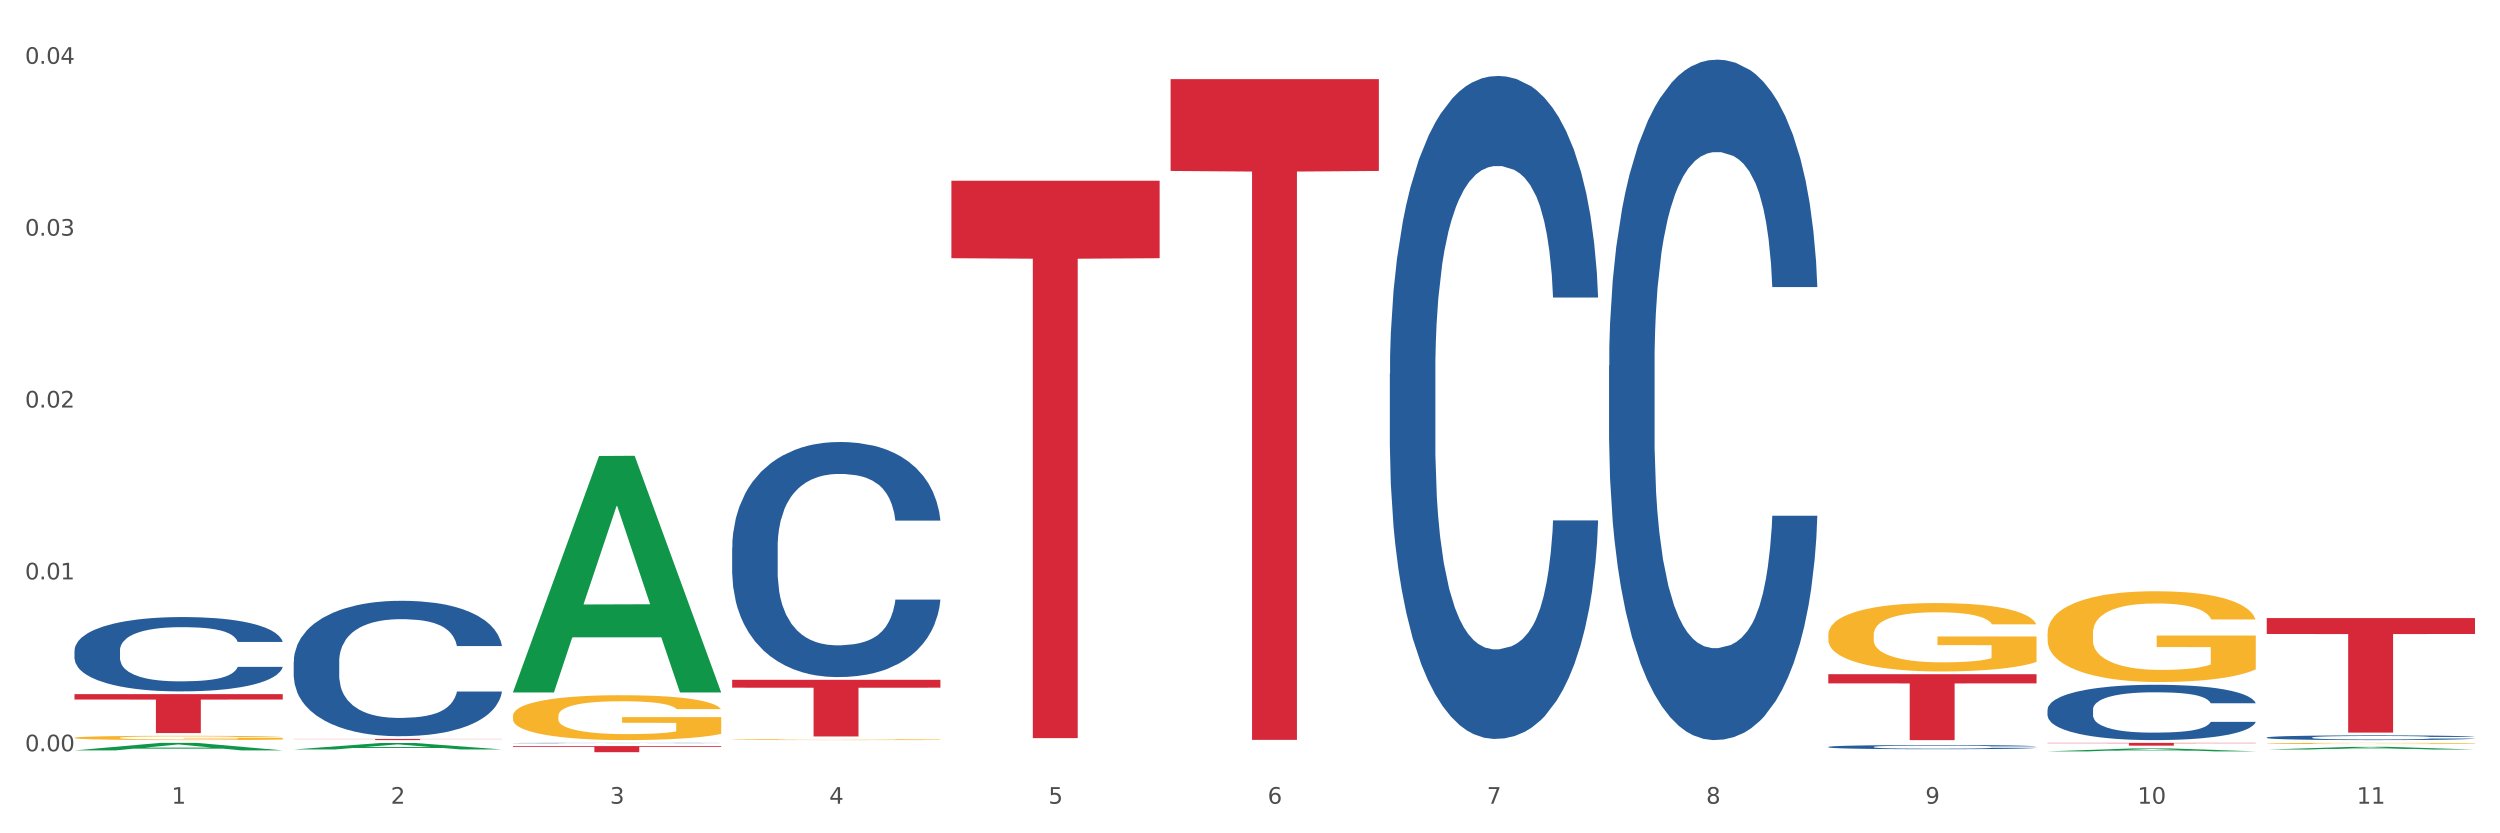 <?xml version="1.0" encoding="utf-8" standalone="no"?>
<!DOCTYPE svg PUBLIC "-//W3C//DTD SVG 1.1//EN"
  "http://www.w3.org/Graphics/SVG/1.1/DTD/svg11.dtd">
<svg xmlns:xlink="http://www.w3.org/1999/xlink" width="1080pt" height="360pt" viewBox="0 0 1080 360" xmlns="http://www.w3.org/2000/svg" version="1.1">
 <rect x="0" y="0" width="1080" height="360" fill="#333333" stroke="none"/>
 <defs>
  <style type="text/css">*{stroke-linejoin: round; stroke-linecap: butt}</style>
 </defs>
 <g id="figure_1">
  <g id="patch_1">
   <path d="M 0 360 
L 1080 360 
L 1080 0 
L 0 0 
z
" style="fill: #ffffff; stroke: #ffffff; stroke-linejoin: miter"/>
  </g>
  <g id="axes_1">
   <g id="matplotlib.axis_1">
    <g id="xtick_1">
     <g id="text_1">
      <!-- 1 -->
      <g style="fill: #4d4d4d" transform="translate(74.106 347.204) scale(0.096 -0.096)">
       <defs>
        <path id="DejaVuSans-31" d="M 794 531 
L 1825 531 
L 1825 4091 
L 703 3866 
L 703 4441 
L 1819 4666 
L 2450 4666 
L 2450 531 
L 3481 531 
L 3481 0 
L 794 0 
L 794 531 
z
" transform="scale(0.016)"/>
       </defs>
       <use xlink:href="#DejaVuSans-31"/>
      </g>
     </g>
    </g>
    <g id="xtick_2">
     <g id="text_2">
      <!-- 2 -->
      <g style="fill: #4d4d4d" transform="translate(168.812 347.204) scale(0.096 -0.096)">
       <defs>
        <path id="DejaVuSans-32" d="M 1228 531 
L 3431 531 
L 3431 0 
L 469 0 
L 469 531 
Q 828 903 1448 1529 
Q 2069 2156 2228 2338 
Q 2531 2678 2651 2914 
Q 2772 3150 2772 3378 
Q 2772 3750 2511 3984 
Q 2250 4219 1831 4219 
Q 1534 4219 1204 4116 
Q 875 4013 500 3803 
L 500 4441 
Q 881 4594 1212 4672 
Q 1544 4750 1819 4750 
Q 2544 4750 2975 4387 
Q 3406 4025 3406 3419 
Q 3406 3131 3298 2873 
Q 3191 2616 2906 2266 
Q 2828 2175 2409 1742 
Q 1991 1309 1228 531 
z
" transform="scale(0.016)"/>
       </defs>
       <use xlink:href="#DejaVuSans-32"/>
      </g>
     </g>
    </g>
    <g id="xtick_3">
     <g id="text_3">
      <!-- 3 -->
      <g style="fill: #4d4d4d" transform="translate(263.517 347.204) scale(0.096 -0.096)">
       <defs>
        <path id="DejaVuSans-33" d="M 2597 2516 
Q 3050 2419 3304 2112 
Q 3559 1806 3559 1356 
Q 3559 666 3084 287 
Q 2609 -91 1734 -91 
Q 1441 -91 1130 -33 
Q 819 25 488 141 
L 488 750 
Q 750 597 1062 519 
Q 1375 441 1716 441 
Q 2309 441 2620 675 
Q 2931 909 2931 1356 
Q 2931 1769 2642 2001 
Q 2353 2234 1838 2234 
L 1294 2234 
L 1294 2753 
L 1863 2753 
Q 2328 2753 2575 2939 
Q 2822 3125 2822 3475 
Q 2822 3834 2567 4026 
Q 2313 4219 1838 4219 
Q 1578 4219 1281 4162 
Q 984 4106 628 3988 
L 628 4550 
Q 988 4650 1302 4700 
Q 1616 4750 1894 4750 
Q 2613 4750 3031 4423 
Q 3450 4097 3450 3541 
Q 3450 3153 3228 2886 
Q 3006 2619 2597 2516 
z
" transform="scale(0.016)"/>
       </defs>
       <use xlink:href="#DejaVuSans-33"/>
      </g>
     </g>
    </g>
    <g id="xtick_4">
     <g id="text_4">
      <!-- 4 -->
      <g style="fill: #4d4d4d" transform="translate(358.223 347.204) scale(0.096 -0.096)">
       <defs>
        <path id="DejaVuSans-34" d="M 2419 4116 
L 825 1625 
L 2419 1625 
L 2419 4116 
z
M 2253 4666 
L 3047 4666 
L 3047 1625 
L 3713 1625 
L 3713 1100 
L 3047 1100 
L 3047 0 
L 2419 0 
L 2419 1100 
L 313 1100 
L 313 1709 
L 2253 4666 
z
" transform="scale(0.016)"/>
       </defs>
       <use xlink:href="#DejaVuSans-34"/>
      </g>
     </g>
    </g>
    <g id="xtick_5">
     <g id="text_5">
      <!-- 5 -->
      <g style="fill: #4d4d4d" transform="translate(452.928 347.204) scale(0.096 -0.096)">
       <defs>
        <path id="DejaVuSans-35" d="M 691 4666 
L 3169 4666 
L 3169 4134 
L 1269 4134 
L 1269 2991 
Q 1406 3038 1543 3061 
Q 1681 3084 1819 3084 
Q 2600 3084 3056 2656 
Q 3513 2228 3513 1497 
Q 3513 744 3044 326 
Q 2575 -91 1722 -91 
Q 1428 -91 1123 -41 
Q 819 9 494 109 
L 494 744 
Q 775 591 1075 516 
Q 1375 441 1709 441 
Q 2250 441 2565 725 
Q 2881 1009 2881 1497 
Q 2881 1984 2565 2268 
Q 2250 2553 1709 2553 
Q 1456 2553 1204 2497 
Q 953 2441 691 2322 
L 691 4666 
z
" transform="scale(0.016)"/>
       </defs>
       <use xlink:href="#DejaVuSans-35"/>
      </g>
     </g>
    </g>
    <g id="xtick_6">
     <g id="text_6">
      <!-- 6 -->
      <g style="fill: #4d4d4d" transform="translate(547.634 347.204) scale(0.096 -0.096)">
       <defs>
        <path id="DejaVuSans-36" d="M 2113 2584 
Q 1688 2584 1439 2293 
Q 1191 2003 1191 1497 
Q 1191 994 1439 701 
Q 1688 409 2113 409 
Q 2538 409 2786 701 
Q 3034 994 3034 1497 
Q 3034 2003 2786 2293 
Q 2538 2584 2113 2584 
z
M 3366 4563 
L 3366 3988 
Q 3128 4100 2886 4159 
Q 2644 4219 2406 4219 
Q 1781 4219 1451 3797 
Q 1122 3375 1075 2522 
Q 1259 2794 1537 2939 
Q 1816 3084 2150 3084 
Q 2853 3084 3261 2657 
Q 3669 2231 3669 1497 
Q 3669 778 3244 343 
Q 2819 -91 2113 -91 
Q 1303 -91 875 529 
Q 447 1150 447 2328 
Q 447 3434 972 4092 
Q 1497 4750 2381 4750 
Q 2619 4750 2861 4703 
Q 3103 4656 3366 4563 
z
" transform="scale(0.016)"/>
       </defs>
       <use xlink:href="#DejaVuSans-36"/>
      </g>
     </g>
    </g>
    <g id="xtick_7">
     <g id="text_7">
      <!-- 7 -->
      <g style="fill: #4d4d4d" transform="translate(642.339 347.204) scale(0.096 -0.096)">
       <defs>
        <path id="DejaVuSans-37" d="M 525 4666 
L 3525 4666 
L 3525 4397 
L 1831 0 
L 1172 0 
L 2766 4134 
L 525 4134 
L 525 4666 
z
" transform="scale(0.016)"/>
       </defs>
       <use xlink:href="#DejaVuSans-37"/>
      </g>
     </g>
    </g>
    <g id="xtick_8">
     <g id="text_8">
      <!-- 8 -->
      <g style="fill: #4d4d4d" transform="translate(737.044 347.204) scale(0.096 -0.096)">
       <defs>
        <path id="DejaVuSans-38" d="M 2034 2216 
Q 1584 2216 1326 1975 
Q 1069 1734 1069 1313 
Q 1069 891 1326 650 
Q 1584 409 2034 409 
Q 2484 409 2743 651 
Q 3003 894 3003 1313 
Q 3003 1734 2745 1975 
Q 2488 2216 2034 2216 
z
M 1403 2484 
Q 997 2584 770 2862 
Q 544 3141 544 3541 
Q 544 4100 942 4425 
Q 1341 4750 2034 4750 
Q 2731 4750 3128 4425 
Q 3525 4100 3525 3541 
Q 3525 3141 3298 2862 
Q 3072 2584 2669 2484 
Q 3125 2378 3379 2068 
Q 3634 1759 3634 1313 
Q 3634 634 3220 271 
Q 2806 -91 2034 -91 
Q 1263 -91 848 271 
Q 434 634 434 1313 
Q 434 1759 690 2068 
Q 947 2378 1403 2484 
z
M 1172 3481 
Q 1172 3119 1398 2916 
Q 1625 2713 2034 2713 
Q 2441 2713 2670 2916 
Q 2900 3119 2900 3481 
Q 2900 3844 2670 4047 
Q 2441 4250 2034 4250 
Q 1625 4250 1398 4047 
Q 1172 3844 1172 3481 
z
" transform="scale(0.016)"/>
       </defs>
       <use xlink:href="#DejaVuSans-38"/>
      </g>
     </g>
    </g>
    <g id="xtick_9">
     <g id="text_9">
      <!-- 9 -->
      <g style="fill: #4d4d4d" transform="translate(831.75 347.204) scale(0.096 -0.096)">
       <defs>
        <path id="DejaVuSans-39" d="M 703 97 
L 703 672 
Q 941 559 1184 500 
Q 1428 441 1663 441 
Q 2288 441 2617 861 
Q 2947 1281 2994 2138 
Q 2813 1869 2534 1725 
Q 2256 1581 1919 1581 
Q 1219 1581 811 2004 
Q 403 2428 403 3163 
Q 403 3881 828 4315 
Q 1253 4750 1959 4750 
Q 2769 4750 3195 4129 
Q 3622 3509 3622 2328 
Q 3622 1225 3098 567 
Q 2575 -91 1691 -91 
Q 1453 -91 1209 -44 
Q 966 3 703 97 
z
M 1959 2075 
Q 2384 2075 2632 2365 
Q 2881 2656 2881 3163 
Q 2881 3666 2632 3958 
Q 2384 4250 1959 4250 
Q 1534 4250 1286 3958 
Q 1038 3666 1038 3163 
Q 1038 2656 1286 2365 
Q 1534 2075 1959 2075 
z
" transform="scale(0.016)"/>
       </defs>
       <use xlink:href="#DejaVuSans-39"/>
      </g>
     </g>
    </g>
    <g id="xtick_10">
     <g id="text_10">
      <!-- 10 -->
      <g style="fill: #4d4d4d" transform="translate(923.401 347.204) scale(0.096 -0.096)">
       <defs>
        <path id="DejaVuSans-30" d="M 2034 4250 
Q 1547 4250 1301 3770 
Q 1056 3291 1056 2328 
Q 1056 1369 1301 889 
Q 1547 409 2034 409 
Q 2525 409 2770 889 
Q 3016 1369 3016 2328 
Q 3016 3291 2770 3770 
Q 2525 4250 2034 4250 
z
M 2034 4750 
Q 2819 4750 3233 4129 
Q 3647 3509 3647 2328 
Q 3647 1150 3233 529 
Q 2819 -91 2034 -91 
Q 1250 -91 836 529 
Q 422 1150 422 2328 
Q 422 3509 836 4129 
Q 1250 4750 2034 4750 
z
" transform="scale(0.016)"/>
       </defs>
       <use xlink:href="#DejaVuSans-31"/>
       <use xlink:href="#DejaVuSans-30" transform="translate(63.623 0)"/>
      </g>
     </g>
    </g>
    <g id="xtick_11">
     <g id="text_11">
      <!-- 11 -->
      <g style="fill: #4d4d4d" transform="translate(1018.107 347.204) scale(0.096 -0.096)">
       <use xlink:href="#DejaVuSans-31"/>
       <use xlink:href="#DejaVuSans-31" transform="translate(63.623 0)"/>
      </g>
     </g>
    </g>
    <g id="xtick_12"/>
    <g id="xtick_13"/>
    <g id="xtick_14"/>
    <g id="xtick_15"/>
    <g id="xtick_16"/>
    <g id="xtick_17"/>
    <g id="xtick_18"/>
    <g id="xtick_19"/>
    <g id="xtick_20"/>
    <g id="xtick_21"/>
   </g>
   <g id="matplotlib.axis_2">
    <g id="ytick_1">
     <g id="text_12">
      <!-- 0.00 -->
      <g style="fill: #4d4d4d" transform="translate(10.8 324.554) scale(0.096 -0.096)">
       <defs>
        <path id="DejaVuSans-2e" d="M 684 794 
L 1344 794 
L 1344 0 
L 684 0 
L 684 794 
z
" transform="scale(0.016)"/>
       </defs>
       <use xlink:href="#DejaVuSans-30"/>
       <use xlink:href="#DejaVuSans-2e" transform="translate(63.623 0)"/>
       <use xlink:href="#DejaVuSans-30" transform="translate(95.41 0)"/>
       <use xlink:href="#DejaVuSans-30" transform="translate(159.033 0)"/>
      </g>
     </g>
    </g>
    <g id="ytick_2">
     <g id="text_13">
      <!-- 0.01 -->
      <g style="fill: #4d4d4d" transform="translate(10.8 250.307) scale(0.096 -0.096)">
       <use xlink:href="#DejaVuSans-30"/>
       <use xlink:href="#DejaVuSans-2e" transform="translate(63.623 0)"/>
       <use xlink:href="#DejaVuSans-30" transform="translate(95.41 0)"/>
       <use xlink:href="#DejaVuSans-31" transform="translate(159.033 0)"/>
      </g>
     </g>
    </g>
    <g id="ytick_3">
     <g id="text_14">
      <!-- 0.02 -->
      <g style="fill: #4d4d4d" transform="translate(10.8 176.06) scale(0.096 -0.096)">
       <use xlink:href="#DejaVuSans-30"/>
       <use xlink:href="#DejaVuSans-2e" transform="translate(63.623 0)"/>
       <use xlink:href="#DejaVuSans-30" transform="translate(95.41 0)"/>
       <use xlink:href="#DejaVuSans-32" transform="translate(159.033 0)"/>
      </g>
     </g>
    </g>
    <g id="ytick_4">
     <g id="text_15">
      <!-- 0.03 -->
      <g style="fill: #4d4d4d" transform="translate(10.8 101.812) scale(0.096 -0.096)">
       <use xlink:href="#DejaVuSans-30"/>
       <use xlink:href="#DejaVuSans-2e" transform="translate(63.623 0)"/>
       <use xlink:href="#DejaVuSans-30" transform="translate(95.41 0)"/>
       <use xlink:href="#DejaVuSans-33" transform="translate(159.033 0)"/>
      </g>
     </g>
    </g>
    <g id="ytick_5">
     <g id="text_16">
      <!-- 0.04 -->
      <g style="fill: #4d4d4d" transform="translate(10.8 27.565) scale(0.096 -0.096)">
       <use xlink:href="#DejaVuSans-30"/>
       <use xlink:href="#DejaVuSans-2e" transform="translate(63.623 0)"/>
       <use xlink:href="#DejaVuSans-30" transform="translate(95.41 0)"/>
       <use xlink:href="#DejaVuSans-34" transform="translate(159.033 0)"/>
      </g>
     </g>
    </g>
    <g id="ytick_6"/>
    <g id="ytick_7"/>
    <g id="ytick_8"/>
    <g id="ytick_9"/>
   </g>
   <g id="PolyCollection_1">
    <path d="M 32.175 324.166 
L 32.268 324.162 
L 69.369 320.91 
L 84.766 320.907 
L 122.145 324.172 
L 104.337 324.172 
L 96.267 323.411 
L 57.96 323.411 
L 57.682 323.424 
L 49.891 324.172 
L 32.175 324.172 
L 32.175 324.166 
L 62.783 322.958 
L 91.444 322.955 
L 77.253 321.603 
L 77.067 321.597 
L 76.882 321.606 
L 62.691 322.955 
L 62.783 322.958 
L 32.175 324.166 
z
" clip-path="url(#p735194d95c)" style="fill: #109648"/>
    <path d="M 316.291 319.509 
L 316.398 319.509 
L 316.398 319.495 
L 316.61 319.484 
L 317.672 319.456 
L 319.266 319.433 
L 320.434 319.421 
L 321.603 319.411 
L 322.983 319.401 
L 324.683 319.391 
L 327.763 319.376 
L 329.675 319.368 
L 332.012 319.36 
L 336.261 319.348 
L 339.342 319.341 
L 342.528 319.336 
L 347.733 319.329 
L 351.132 319.326 
L 354.744 319.324 
L 359.099 319.323 
L 362.392 319.322 
L 369.615 319.323 
L 375.776 319.327 
L 378.75 319.329 
L 382.574 319.334 
L 384.592 319.337 
L 387.885 319.342 
L 391.284 319.35 
L 393.621 319.357 
L 397.127 319.369 
L 399.782 319.382 
L 402.225 319.397 
L 403.5 319.408 
L 404.456 319.418 
L 405.306 319.43 
L 406.155 319.448 
L 387.035 319.448 
L 386.292 319.435 
L 385.123 319.423 
L 383.424 319.411 
L 381.937 319.403 
L 379.387 319.394 
L 377.051 319.388 
L 374.607 319.384 
L 371.633 319.38 
L 369.296 319.378 
L 366.003 319.377 
L 359.524 319.377 
L 355.169 319.38 
L 352.195 319.384 
L 350.283 319.387 
L 348.583 319.391 
L 346.671 319.396 
L 344.44 319.404 
L 342.847 319.411 
L 341.254 319.42 
L 339.979 319.428 
L 338.811 319.439 
L 337.855 319.45 
L 337.111 319.461 
L 336.474 319.475 
L 335.943 319.499 
L 335.943 319.549 
L 336.155 319.561 
L 336.686 319.576 
L 337.323 319.587 
L 338.386 319.601 
L 339.342 319.61 
L 341.147 319.623 
L 343.166 319.634 
L 344.759 319.641 
L 346.352 319.647 
L 349.114 319.655 
L 352.195 319.662 
L 354.85 319.666 
L 358.462 319.67 
L 360.905 319.671 
L 363.029 319.672 
L 368.234 319.672 
L 371.952 319.671 
L 376.095 319.668 
L 379.281 319.665 
L 381.937 319.661 
L 384.911 319.654 
L 386.823 319.648 
L 386.823 319.571 
L 363.454 319.571 
L 363.454 319.519 
L 406.262 319.519 
L 406.262 319.67 
L 404.456 319.678 
L 402.438 319.685 
L 400.313 319.691 
L 397.127 319.699 
L 393.303 319.706 
L 389.903 319.711 
L 386.292 319.716 
L 382.043 319.72 
L 376.519 319.723 
L 373.12 319.725 
L 368.871 319.726 
L 363.879 319.726 
L 359.524 319.726 
L 355.275 319.724 
L 350.814 319.72 
L 346.459 319.716 
L 343.166 319.711 
L 339.873 319.705 
L 336.367 319.697 
L 333.606 319.69 
L 331.481 319.683 
L 329.144 319.675 
L 326.595 319.664 
L 324.683 319.654 
L 322.983 319.643 
L 321.178 319.63 
L 319.903 319.619 
L 318.628 319.604 
L 317.885 319.593 
L 317.035 319.577 
L 316.398 319.554 
L 316.291 319.509 
z
" clip-path="url(#p735194d95c)" style="fill: #f7b32b"/>
    <path d="M 126.88 319.221 
L 216.851 319.221 
L 216.851 319.291 
L 181.46 319.291 
L 181.46 319.726 
L 162.058 319.726 
L 162.058 319.291 
L 126.88 319.291 
L 126.88 319.221 
L 126.88 319.221 
z
" clip-path="url(#p735194d95c)" style="fill: #d62839"/>
    <path d="M 884.524 273.544 
L 884.631 273.508 
L 884.631 272.219 
L 884.843 271.108 
L 885.905 268.422 
L 887.499 266.201 
L 888.667 265.019 
L 889.835 264.052 
L 891.216 263.085 
L 892.916 262.082 
L 895.996 260.613 
L 897.908 259.861 
L 900.245 259.073 
L 904.494 257.927 
L 907.575 257.282 
L 910.761 256.745 
L 915.966 256.1 
L 919.365 255.813 
L 922.977 255.598 
L 927.332 255.455 
L 930.625 255.419 
L 937.848 255.527 
L 944.009 255.849 
L 946.983 256.1 
L 950.807 256.53 
L 952.825 256.816 
L 956.118 257.389 
L 959.517 258.142 
L 961.854 258.786 
L 965.359 260.004 
L 968.015 261.222 
L 970.458 262.726 
L 971.733 263.765 
L 972.689 264.732 
L 973.539 265.843 
L 974.388 267.598 
L 955.268 267.598 
L 954.525 266.344 
L 953.356 265.162 
L 951.657 264.016 
L 950.17 263.3 
L 947.62 262.404 
L 945.283 261.831 
L 942.84 261.401 
L 939.866 261.043 
L 937.529 260.864 
L 934.236 260.721 
L 927.757 260.756 
L 923.402 261.043 
L 920.427 261.401 
L 918.515 261.724 
L 916.816 262.082 
L 914.904 262.583 
L 912.673 263.335 
L 911.08 264.016 
L 909.487 264.876 
L 908.212 265.735 
L 907.043 266.738 
L 906.087 267.813 
L 905.344 268.923 
L 904.707 270.284 
L 904.175 272.541 
L 904.175 277.448 
L 904.388 278.559 
L 904.919 280.027 
L 905.556 281.138 
L 906.619 282.463 
L 907.575 283.358 
L 909.38 284.648 
L 911.399 285.722 
L 912.992 286.403 
L 914.585 286.976 
L 917.347 287.764 
L 920.427 288.409 
L 923.083 288.803 
L 926.695 289.161 
L 929.138 289.304 
L 931.262 289.376 
L 936.467 289.376 
L 940.185 289.268 
L 944.327 289.018 
L 947.514 288.695 
L 950.17 288.301 
L 953.144 287.657 
L 955.056 287.048 
L 955.056 279.561 
L 931.687 279.526 
L 931.687 274.547 
L 974.495 274.547 
L 974.495 289.161 
L 972.689 289.913 
L 970.671 290.594 
L 968.546 291.203 
L 965.359 291.955 
L 961.535 292.671 
L 958.136 293.173 
L 954.525 293.603 
L 950.276 293.997 
L 944.752 294.355 
L 941.353 294.498 
L 937.104 294.606 
L 932.112 294.641 
L 927.757 294.57 
L 923.508 294.391 
L 919.047 294.068 
L 914.691 293.603 
L 911.399 293.137 
L 908.106 292.564 
L 904.6 291.812 
L 901.839 291.095 
L 899.714 290.45 
L 897.377 289.627 
L 894.828 288.552 
L 892.916 287.585 
L 891.216 286.582 
L 889.411 285.293 
L 888.136 284.182 
L 886.861 282.785 
L 886.118 281.746 
L 885.268 280.135 
L 884.631 277.878 
L 884.524 273.544 
z
" clip-path="url(#p735194d95c)" style="fill: #f7b32b"/>
    <path d="M 979.23 321.158 
L 979.336 321.158 
L 979.336 321.14 
L 979.548 321.124 
L 980.611 321.087 
L 982.204 321.056 
L 983.372 321.04 
L 984.541 321.027 
L 985.922 321.013 
L 987.621 320.999 
L 990.702 320.979 
L 992.614 320.968 
L 994.951 320.958 
L 999.2 320.942 
L 1002.28 320.933 
L 1005.467 320.925 
L 1010.672 320.916 
L 1014.071 320.912 
L 1017.682 320.909 
L 1022.037 320.907 
L 1025.33 320.907 
L 1032.553 320.908 
L 1038.714 320.913 
L 1041.688 320.916 
L 1045.512 320.922 
L 1047.531 320.926 
L 1050.824 320.934 
L 1054.223 320.945 
L 1056.56 320.954 
L 1060.065 320.97 
L 1062.72 320.987 
L 1065.164 321.008 
L 1066.438 321.023 
L 1067.394 321.036 
L 1068.244 321.051 
L 1069.094 321.076 
L 1049.974 321.076 
L 1049.23 321.058 
L 1048.062 321.042 
L 1046.362 321.026 
L 1044.875 321.016 
L 1042.326 321.004 
L 1039.989 320.996 
L 1037.546 320.99 
L 1034.572 320.985 
L 1032.235 320.982 
L 1028.942 320.98 
L 1022.462 320.981 
L 1018.107 320.985 
L 1015.133 320.99 
L 1013.221 320.994 
L 1011.521 320.999 
L 1009.609 321.006 
L 1007.379 321.017 
L 1005.785 321.026 
L 1004.192 321.038 
L 1002.917 321.05 
L 1001.749 321.064 
L 1000.793 321.079 
L 1000.049 321.094 
L 999.412 321.113 
L 998.881 321.144 
L 998.881 321.212 
L 999.093 321.228 
L 999.624 321.248 
L 1000.262 321.264 
L 1001.324 321.282 
L 1002.28 321.294 
L 1004.086 321.312 
L 1006.104 321.327 
L 1007.697 321.337 
L 1009.291 321.345 
L 1012.052 321.356 
L 1015.133 321.364 
L 1017.788 321.37 
L 1021.4 321.375 
L 1023.843 321.377 
L 1025.968 321.378 
L 1031.172 321.378 
L 1034.89 321.376 
L 1039.033 321.373 
L 1042.22 321.368 
L 1044.875 321.363 
L 1047.849 321.354 
L 1049.761 321.346 
L 1049.761 321.242 
L 1026.392 321.241 
L 1026.392 321.172 
L 1069.2 321.172 
L 1069.2 321.375 
L 1067.394 321.385 
L 1065.376 321.395 
L 1063.252 321.403 
L 1060.065 321.414 
L 1056.241 321.424 
L 1052.842 321.431 
L 1049.23 321.437 
L 1044.981 321.442 
L 1039.458 321.447 
L 1036.059 321.449 
L 1031.81 321.45 
L 1026.817 321.451 
L 1022.462 321.45 
L 1018.213 321.447 
L 1013.752 321.443 
L 1009.397 321.437 
L 1006.104 321.43 
L 1002.811 321.422 
L 999.306 321.412 
L 996.544 321.402 
L 994.42 321.393 
L 992.083 321.381 
L 989.533 321.366 
L 987.621 321.353 
L 985.922 321.339 
L 984.116 321.321 
L 982.841 321.306 
L 981.567 321.286 
L 980.823 321.272 
L 979.973 321.25 
L 979.336 321.218 
L 979.23 321.158 
z
" clip-path="url(#p735194d95c)" style="fill: #f7b32b"/>
    <path d="M 221.586 320.997 
L 221.692 320.996 
L 221.692 320.991 
L 222.011 320.984 
L 223.181 320.972 
L 224.67 320.962 
L 227.222 320.951 
L 228.605 320.946 
L 230.413 320.941 
L 234.135 320.932 
L 238.389 320.925 
L 241.367 320.921 
L 243.6 320.918 
L 248.598 320.914 
L 251.47 320.912 
L 254.447 320.91 
L 257 320.909 
L 261.254 320.908 
L 264.657 320.907 
L 268.592 320.907 
L 271.888 320.907 
L 276.249 320.908 
L 282.63 320.91 
L 285.076 320.911 
L 288.372 320.913 
L 291.775 320.916 
L 294.541 320.919 
L 297.731 320.923 
L 301.028 320.929 
L 304.218 320.936 
L 306.451 320.942 
L 308.259 320.949 
L 309.855 320.957 
L 311.024 320.966 
L 311.556 320.974 
L 292.095 320.974 
L 291.563 320.967 
L 290.499 320.96 
L 289.436 320.955 
L 288.266 320.951 
L 286.458 320.946 
L 284.863 320.943 
L 282.204 320.94 
L 279.758 320.938 
L 277.738 320.936 
L 275.292 320.935 
L 270.081 320.934 
L 266.358 320.934 
L 264.019 320.934 
L 261.147 320.935 
L 258.701 320.937 
L 255.83 320.939 
L 253.597 320.941 
L 251.363 320.944 
L 250.087 320.946 
L 248.173 320.95 
L 246.897 320.954 
L 245.195 320.959 
L 244.238 320.963 
L 242.536 320.974 
L 241.792 320.982 
L 241.473 320.987 
L 241.26 320.993 
L 241.26 321.021 
L 241.898 321.034 
L 242.43 321.039 
L 243.281 321.046 
L 244.876 321.054 
L 247.216 321.061 
L 249.662 321.067 
L 251.682 321.071 
L 253.597 321.073 
L 255.511 321.075 
L 257.851 321.077 
L 259.765 321.078 
L 262.636 321.079 
L 266.039 321.08 
L 268.698 321.08 
L 274.122 321.079 
L 276.568 321.078 
L 278.907 321.077 
L 281.46 321.075 
L 283.48 321.072 
L 284.65 321.071 
L 286.564 321.067 
L 288.053 321.064 
L 289.329 321.059 
L 290.18 321.056 
L 291.137 321.05 
L 291.882 321.044 
L 292.095 321.041 
L 311.556 321.041 
L 311.131 321.047 
L 310.386 321.054 
L 308.897 321.062 
L 307.728 321.067 
L 305.92 321.073 
L 304.005 321.078 
L 301.347 321.084 
L 298.901 321.088 
L 296.348 321.092 
L 293.583 321.095 
L 288.585 321.1 
L 286.777 321.101 
L 282.949 321.103 
L 279.971 321.105 
L 275.611 321.106 
L 271.144 321.107 
L 266.465 321.107 
L 262.317 321.106 
L 257.744 321.105 
L 254.873 321.104 
L 251.682 321.103 
L 247.96 321.1 
L 244.451 321.097 
L 241.154 321.093 
L 238.07 321.089 
L 235.198 321.084 
L 231.476 321.076 
L 228.711 321.069 
L 226.691 321.062 
L 225.308 321.056 
L 223.926 321.048 
L 223.181 321.043 
L 222.011 321.03 
L 221.586 321.018 
L 221.586 320.997 
z
" clip-path="url(#p735194d95c)" style="fill: #255c99"/>
    <path d="M 126.88 285.825 
L 126.987 285.772 
L 126.987 284.276 
L 127.306 282.246 
L 128.476 278.506 
L 129.965 275.674 
L 132.517 272.362 
L 133.899 270.973 
L 135.707 269.424 
L 139.43 266.913 
L 143.683 264.776 
L 146.661 263.6 
L 148.894 262.852 
L 153.893 261.517 
L 156.764 260.929 
L 159.742 260.448 
L 162.294 260.128 
L 166.548 259.754 
L 169.951 259.594 
L 173.886 259.54 
L 177.183 259.594 
L 181.543 259.807 
L 187.924 260.448 
L 190.37 260.822 
L 193.667 261.463 
L 197.07 262.318 
L 199.835 263.173 
L 203.025 264.402 
L 206.322 266.005 
L 209.513 268.035 
L 211.746 269.905 
L 213.554 271.881 
L 215.149 274.285 
L 216.319 276.903 
L 216.851 279.094 
L 197.389 279.094 
L 196.857 277.117 
L 195.794 274.98 
L 194.73 273.537 
L 193.561 272.362 
L 191.753 271.026 
L 190.157 270.172 
L 187.499 269.157 
L 185.053 268.515 
L 183.032 268.142 
L 180.586 267.821 
L 175.375 267.5 
L 171.653 267.5 
L 169.313 267.607 
L 166.442 267.874 
L 163.996 268.248 
L 161.124 268.889 
L 158.891 269.584 
L 156.658 270.492 
L 155.382 271.133 
L 153.467 272.309 
L 152.191 273.27 
L 150.49 274.926 
L 149.533 276.102 
L 147.831 279.147 
L 147.087 281.391 
L 146.768 282.94 
L 146.555 284.65 
L 146.555 292.984 
L 147.193 296.724 
L 147.725 298.326 
L 148.575 300.143 
L 150.171 302.494 
L 152.51 304.791 
L 154.956 306.447 
L 156.977 307.462 
L 158.891 308.21 
L 160.805 308.798 
L 163.145 309.332 
L 165.059 309.652 
L 167.931 309.973 
L 171.334 310.133 
L 173.993 310.133 
L 179.416 309.866 
L 181.862 309.599 
L 184.202 309.225 
L 186.754 308.637 
L 188.775 307.996 
L 189.945 307.515 
L 191.859 306.5 
L 193.348 305.432 
L 194.624 304.203 
L 195.475 303.135 
L 196.432 301.532 
L 197.176 299.715 
L 197.389 298.754 
L 216.851 298.754 
L 216.425 300.677 
L 215.681 302.547 
L 214.192 305.058 
L 213.022 306.5 
L 211.214 308.263 
L 209.3 309.759 
L 206.641 311.415 
L 204.195 312.644 
L 201.643 313.713 
L 198.878 314.674 
L 193.88 316.01 
L 192.072 316.384 
L 188.243 317.025 
L 185.265 317.399 
L 180.905 317.773 
L 176.439 317.987 
L 171.759 318.04 
L 167.612 317.933 
L 163.039 317.613 
L 160.167 317.292 
L 156.977 316.811 
L 153.255 316.063 
L 149.745 315.155 
L 146.448 314.087 
L 143.364 312.858 
L 140.493 311.469 
L 136.771 309.172 
L 134.006 306.928 
L 131.985 304.844 
L 130.603 303.081 
L 129.22 300.837 
L 128.476 299.288 
L 127.306 295.548 
L 126.88 292.076 
L 126.88 285.825 
z
" clip-path="url(#p735194d95c)" style="fill: #255c99"/>
    <path d="M 32.175 280.999 
L 32.281 280.97 
L 32.281 280.149 
L 32.6 279.034 
L 33.77 276.981 
L 35.259 275.427 
L 37.811 273.609 
L 39.194 272.846 
L 41.002 271.996 
L 44.724 270.617 
L 48.978 269.444 
L 51.956 268.799 
L 54.189 268.388 
L 59.187 267.655 
L 62.059 267.332 
L 65.036 267.068 
L 67.589 266.892 
L 71.843 266.687 
L 75.246 266.599 
L 79.181 266.57 
L 82.477 266.599 
L 86.838 266.716 
L 93.219 267.068 
L 95.665 267.274 
L 98.961 267.626 
L 102.365 268.095 
L 105.13 268.564 
L 108.32 269.239 
L 111.617 270.118 
L 114.807 271.233 
L 117.041 272.259 
L 118.848 273.345 
L 120.444 274.664 
L 121.613 276.101 
L 122.145 277.304 
L 102.684 277.304 
L 102.152 276.219 
L 101.088 275.046 
L 100.025 274.254 
L 98.855 273.609 
L 97.047 272.875 
L 95.452 272.406 
L 92.793 271.849 
L 90.347 271.497 
L 88.327 271.292 
L 85.881 271.116 
L 80.67 270.94 
L 76.947 270.94 
L 74.608 270.998 
L 71.736 271.145 
L 69.29 271.35 
L 66.419 271.702 
L 64.186 272.083 
L 61.952 272.582 
L 60.676 272.934 
L 58.762 273.579 
L 57.486 274.107 
L 55.784 275.016 
L 54.827 275.662 
L 53.126 277.333 
L 52.381 278.565 
L 52.062 279.416 
L 51.849 280.354 
L 51.849 284.929 
L 52.487 286.982 
L 53.019 287.862 
L 53.87 288.859 
L 55.465 290.15 
L 57.805 291.411 
L 60.251 292.32 
L 62.271 292.877 
L 64.186 293.288 
L 66.1 293.61 
L 68.44 293.904 
L 70.354 294.08 
L 73.225 294.256 
L 76.628 294.344 
L 79.287 294.344 
L 84.711 294.197 
L 87.157 294.05 
L 89.496 293.845 
L 92.049 293.522 
L 94.069 293.17 
L 95.239 292.907 
L 97.153 292.349 
L 98.642 291.763 
L 99.919 291.088 
L 100.769 290.502 
L 101.726 289.622 
L 102.471 288.625 
L 102.684 288.097 
L 122.145 288.097 
L 121.72 289.153 
L 120.975 290.179 
L 119.487 291.557 
L 118.317 292.349 
L 116.509 293.317 
L 114.595 294.138 
L 111.936 295.048 
L 109.49 295.722 
L 106.937 296.309 
L 104.172 296.837 
L 99.174 297.57 
L 97.366 297.775 
L 93.538 298.127 
L 90.56 298.332 
L 86.2 298.538 
L 81.733 298.655 
L 77.054 298.684 
L 72.906 298.626 
L 68.333 298.45 
L 65.462 298.274 
L 62.271 298.01 
L 58.549 297.599 
L 55.04 297.1 
L 51.743 296.514 
L 48.659 295.839 
L 45.788 295.077 
L 42.065 293.816 
L 39.3 292.584 
L 37.28 291.44 
L 35.897 290.472 
L 34.515 289.241 
L 33.77 288.39 
L 32.6 286.337 
L 32.175 284.431 
L 32.175 280.999 
z
" clip-path="url(#p735194d95c)" style="fill: #255c99"/>
    <path d="M 32.175 318.723 
L 32.281 318.722 
L 32.281 318.66 
L 32.494 318.608 
L 33.556 318.48 
L 35.149 318.374 
L 36.318 318.318 
L 37.486 318.272 
L 38.867 318.226 
L 40.567 318.179 
L 43.647 318.109 
L 45.559 318.073 
L 47.896 318.036 
L 52.145 317.981 
L 55.225 317.951 
L 58.412 317.925 
L 63.617 317.894 
L 67.016 317.881 
L 70.627 317.871 
L 74.983 317.864 
L 78.275 317.862 
L 85.499 317.867 
L 91.659 317.882 
L 94.634 317.894 
L 98.458 317.915 
L 100.476 317.928 
L 103.769 317.956 
L 107.168 317.991 
L 109.505 318.022 
L 113.01 318.08 
L 115.666 318.138 
L 118.109 318.209 
L 119.383 318.259 
L 120.339 318.305 
L 121.189 318.357 
L 122.039 318.441 
L 102.919 318.441 
L 102.175 318.381 
L 101.007 318.325 
L 99.307 318.271 
L 97.82 318.237 
L 95.271 318.194 
L 92.934 318.167 
L 90.491 318.146 
L 87.517 318.129 
L 85.18 318.121 
L 81.887 318.114 
L 75.407 318.116 
L 71.052 318.129 
L 68.078 318.146 
L 66.166 318.162 
L 64.467 318.179 
L 62.555 318.203 
L 60.324 318.238 
L 58.731 318.271 
L 57.137 318.311 
L 55.863 318.352 
L 54.694 318.4 
L 53.738 318.451 
L 52.995 318.504 
L 52.357 318.569 
L 51.826 318.676 
L 51.826 318.909 
L 52.039 318.962 
L 52.57 319.032 
L 53.207 319.084 
L 54.269 319.147 
L 55.225 319.19 
L 57.031 319.251 
L 59.049 319.302 
L 60.643 319.335 
L 62.236 319.362 
L 64.998 319.399 
L 68.078 319.43 
L 70.734 319.449 
L 74.345 319.466 
L 76.788 319.473 
L 78.913 319.476 
L 84.118 319.476 
L 87.835 319.471 
L 91.978 319.459 
L 95.165 319.444 
L 97.82 319.425 
L 100.795 319.394 
L 102.707 319.365 
L 102.707 319.01 
L 79.338 319.008 
L 79.338 318.771 
L 122.145 318.771 
L 122.145 319.466 
L 120.339 319.502 
L 118.321 319.534 
L 116.197 319.563 
L 113.01 319.599 
L 109.186 319.633 
L 105.787 319.656 
L 102.175 319.677 
L 97.927 319.696 
L 92.403 319.713 
L 89.004 319.719 
L 84.755 319.725 
L 79.763 319.726 
L 75.407 319.723 
L 71.159 319.714 
L 66.697 319.699 
L 62.342 319.677 
L 59.049 319.655 
L 55.756 319.628 
L 52.251 319.592 
L 49.489 319.558 
L 47.365 319.527 
L 45.028 319.488 
L 42.479 319.437 
L 40.567 319.391 
L 38.867 319.343 
L 37.061 319.282 
L 35.787 319.229 
L 34.512 319.163 
L 33.768 319.113 
L 32.919 319.037 
L 32.281 318.929 
L 32.175 318.723 
z
" clip-path="url(#p735194d95c)" style="fill: #f7b32b"/>
    <path d="M 979.23 266.996 
L 1069.2 266.996 
L 1069.2 273.875 
L 1033.809 273.921 
L 1033.809 316.493 
L 1014.408 316.493 
L 1014.408 273.921 
L 979.23 273.875 
L 979.23 267.043 
L 979.23 266.996 
z
" clip-path="url(#p735194d95c)" style="fill: #d62839"/>
    <path d="M 884.524 320.907 
L 974.495 320.907 
L 974.495 321.075 
L 939.103 321.077 
L 939.103 322.119 
L 919.702 322.119 
L 919.702 321.077 
L 884.524 321.075 
L 884.524 320.908 
L 884.524 320.907 
z
" clip-path="url(#p735194d95c)" style="fill: #d62839"/>
    <path d="M 789.819 291.265 
L 879.789 291.265 
L 879.789 295.22 
L 844.398 295.247 
L 844.398 319.726 
L 824.997 319.726 
L 824.997 295.247 
L 789.819 295.22 
L 789.819 291.292 
L 789.819 291.265 
z
" clip-path="url(#p735194d95c)" style="fill: #d62839"/>
    <path d="M 505.702 34.181 
L 595.673 34.181 
L 595.673 73.847 
L 560.281 74.115 
L 560.281 319.617 
L 540.88 319.617 
L 540.88 74.115 
L 505.702 73.847 
L 505.702 34.449 
L 505.702 34.181 
z
" clip-path="url(#p735194d95c)" style="fill: #d62839"/>
    <path d="M 410.997 78.077 
L 500.967 78.077 
L 500.967 111.542 
L 465.576 111.768 
L 465.576 318.886 
L 446.175 318.886 
L 446.175 111.768 
L 410.997 111.542 
L 410.997 78.303 
L 410.997 78.077 
z
" clip-path="url(#p735194d95c)" style="fill: #d62839"/>
    <path d="M 316.291 293.684 
L 406.262 293.684 
L 406.262 297.083 
L 370.871 297.106 
L 370.871 318.142 
L 351.469 318.142 
L 351.469 297.106 
L 316.291 297.083 
L 316.291 293.707 
L 316.291 293.684 
z
" clip-path="url(#p735194d95c)" style="fill: #d62839"/>
    <path d="M 221.586 322.287 
L 311.556 322.287 
L 311.556 322.657 
L 276.165 322.66 
L 276.165 324.95 
L 256.764 324.95 
L 256.764 322.66 
L 221.586 322.657 
L 221.586 322.29 
L 221.586 322.287 
z
" clip-path="url(#p735194d95c)" style="fill: #d62839"/>
    <path d="M 221.586 309.294 
L 221.692 309.277 
L 221.692 308.639 
L 221.905 308.09 
L 222.967 306.761 
L 224.56 305.663 
L 225.729 305.079 
L 226.897 304.601 
L 228.278 304.122 
L 229.978 303.627 
L 233.058 302.9 
L 234.97 302.528 
L 237.307 302.139 
L 241.556 301.572 
L 244.636 301.253 
L 247.823 300.988 
L 253.028 300.669 
L 256.427 300.527 
L 260.038 300.421 
L 264.394 300.35 
L 267.686 300.332 
L 274.91 300.385 
L 281.07 300.545 
L 284.045 300.669 
L 287.869 300.881 
L 289.887 301.023 
L 293.18 301.306 
L 296.579 301.678 
L 298.916 301.997 
L 302.421 302.599 
L 305.077 303.201 
L 307.52 303.945 
L 308.794 304.459 
L 309.75 304.937 
L 310.6 305.486 
L 311.45 306.354 
L 292.33 306.354 
L 291.586 305.734 
L 290.418 305.15 
L 288.718 304.583 
L 287.231 304.229 
L 284.682 303.786 
L 282.345 303.503 
L 279.902 303.29 
L 276.928 303.113 
L 274.591 303.024 
L 271.298 302.954 
L 264.818 302.971 
L 260.463 303.113 
L 257.489 303.29 
L 255.577 303.449 
L 253.878 303.627 
L 251.966 303.875 
L 249.735 304.246 
L 248.142 304.583 
L 246.548 305.008 
L 245.274 305.433 
L 244.105 305.929 
L 243.149 306.46 
L 242.406 307.009 
L 241.768 307.682 
L 241.237 308.798 
L 241.237 311.225 
L 241.45 311.774 
L 241.981 312.5 
L 242.618 313.049 
L 243.68 313.704 
L 244.636 314.147 
L 246.442 314.785 
L 248.46 315.316 
L 250.054 315.653 
L 251.647 315.936 
L 254.409 316.326 
L 257.489 316.644 
L 260.145 316.839 
L 263.756 317.016 
L 266.199 317.087 
L 268.324 317.123 
L 273.529 317.123 
L 277.246 317.07 
L 281.389 316.946 
L 284.576 316.786 
L 287.231 316.591 
L 290.206 316.273 
L 292.118 315.971 
L 292.118 312.27 
L 268.749 312.252 
L 268.749 309.79 
L 311.556 309.79 
L 311.556 317.016 
L 309.75 317.388 
L 307.732 317.725 
L 305.608 318.026 
L 302.421 318.398 
L 298.597 318.752 
L 295.198 319 
L 291.586 319.213 
L 287.338 319.407 
L 281.814 319.585 
L 278.415 319.655 
L 274.166 319.709 
L 269.174 319.726 
L 264.818 319.691 
L 260.57 319.602 
L 256.108 319.443 
L 251.753 319.213 
L 248.46 318.982 
L 245.167 318.699 
L 241.662 318.327 
L 238.9 317.973 
L 236.776 317.654 
L 234.439 317.247 
L 231.89 316.715 
L 229.978 316.237 
L 228.278 315.741 
L 226.472 315.104 
L 225.198 314.555 
L 223.923 313.864 
L 223.179 313.35 
L 222.33 312.553 
L 221.692 311.437 
L 221.586 309.294 
z
" clip-path="url(#p735194d95c)" style="fill: #f7b32b"/>
    <path d="M 316.291 236.574 
L 316.398 236.482 
L 316.398 233.885 
L 316.717 230.36 
L 317.887 223.867 
L 319.376 218.952 
L 321.928 213.201 
L 323.31 210.789 
L 325.118 208.1 
L 328.84 203.74 
L 333.094 200.03 
L 336.072 197.99 
L 338.305 196.691 
L 343.304 194.372 
L 346.175 193.352 
L 349.153 192.517 
L 351.705 191.961 
L 355.959 191.312 
L 359.362 191.033 
L 363.297 190.941 
L 366.594 191.033 
L 370.954 191.404 
L 377.335 192.517 
L 379.781 193.167 
L 383.078 194.28 
L 386.481 195.764 
L 389.246 197.248 
L 392.436 199.381 
L 395.733 202.163 
L 398.924 205.688 
L 401.157 208.934 
L 402.965 212.366 
L 404.56 216.54 
L 405.73 221.085 
L 406.262 224.888 
L 386.8 224.888 
L 386.268 221.456 
L 385.205 217.746 
L 384.141 215.241 
L 382.971 213.201 
L 381.164 210.882 
L 379.568 209.398 
L 376.91 207.636 
L 374.464 206.523 
L 372.443 205.874 
L 369.997 205.317 
L 364.786 204.761 
L 361.064 204.761 
L 358.724 204.946 
L 355.853 205.41 
L 353.407 206.059 
L 350.535 207.172 
L 348.302 208.378 
L 346.069 209.955 
L 344.793 211.068 
L 342.878 213.108 
L 341.602 214.778 
L 339.901 217.653 
L 338.944 219.694 
L 337.242 224.98 
L 336.498 228.876 
L 336.178 231.566 
L 335.966 234.534 
L 335.966 249.003 
L 336.604 255.496 
L 337.136 258.278 
L 337.986 261.432 
L 339.582 265.513 
L 341.921 269.501 
L 344.367 272.376 
L 346.388 274.139 
L 348.302 275.437 
L 350.216 276.458 
L 352.556 277.385 
L 354.47 277.942 
L 357.342 278.498 
L 360.745 278.776 
L 363.403 278.776 
L 368.827 278.313 
L 371.273 277.849 
L 373.613 277.2 
L 376.165 276.179 
L 378.186 275.066 
L 379.356 274.231 
L 381.27 272.469 
L 382.759 270.614 
L 384.035 268.481 
L 384.886 266.626 
L 385.843 263.843 
L 386.587 260.69 
L 386.8 259.02 
L 406.262 259.02 
L 405.836 262.359 
L 405.092 265.606 
L 403.603 269.965 
L 402.433 272.469 
L 400.625 275.53 
L 398.711 278.127 
L 396.052 281.002 
L 393.606 283.136 
L 391.054 284.991 
L 388.289 286.66 
L 383.291 288.979 
L 381.483 289.628 
L 377.654 290.741 
L 374.676 291.391 
L 370.316 292.04 
L 365.849 292.411 
L 361.17 292.504 
L 357.023 292.318 
L 352.45 291.762 
L 349.578 291.205 
L 346.388 290.37 
L 342.666 289.072 
L 339.156 287.495 
L 335.859 285.64 
L 332.775 283.507 
L 329.904 281.095 
L 326.182 277.107 
L 323.417 273.211 
L 321.396 269.594 
L 320.014 266.533 
L 318.631 262.638 
L 317.887 259.948 
L 316.717 253.455 
L 316.291 247.426 
L 316.291 236.574 
z
" clip-path="url(#p735194d95c)" style="fill: #255c99"/>
    <path d="M 789.819 274.185 
L 789.925 274.158 
L 789.925 273.186 
L 790.138 272.349 
L 791.2 270.324 
L 792.793 268.651 
L 793.962 267.76 
L 795.13 267.031 
L 796.511 266.302 
L 798.21 265.546 
L 801.291 264.44 
L 803.203 263.873 
L 805.54 263.279 
L 809.789 262.415 
L 812.869 261.929 
L 816.056 261.524 
L 821.261 261.038 
L 824.66 260.822 
L 828.271 260.66 
L 832.626 260.552 
L 835.919 260.525 
L 843.142 260.606 
L 849.303 260.849 
L 852.277 261.038 
L 856.101 261.362 
L 858.12 261.578 
L 861.413 262.01 
L 864.812 262.577 
L 867.149 263.063 
L 870.654 263.981 
L 873.309 264.898 
L 875.753 266.032 
L 877.027 266.815 
L 877.983 267.544 
L 878.833 268.381 
L 879.683 269.704 
L 860.563 269.704 
L 859.819 268.759 
L 858.651 267.868 
L 856.951 267.004 
L 855.464 266.464 
L 852.915 265.789 
L 850.578 265.357 
L 848.135 265.033 
L 845.161 264.763 
L 842.824 264.628 
L 839.531 264.521 
L 833.051 264.548 
L 828.696 264.763 
L 825.722 265.033 
L 823.81 265.276 
L 822.11 265.546 
L 820.198 265.924 
L 817.968 266.491 
L 816.374 267.004 
L 814.781 267.652 
L 813.506 268.3 
L 812.338 269.056 
L 811.382 269.865 
L 810.638 270.702 
L 810.001 271.728 
L 809.47 273.429 
L 809.47 277.127 
L 809.682 277.964 
L 810.213 279.071 
L 810.851 279.908 
L 811.913 280.906 
L 812.869 281.581 
L 814.675 282.553 
L 816.693 283.363 
L 818.286 283.876 
L 819.88 284.308 
L 822.641 284.902 
L 825.722 285.387 
L 828.377 285.684 
L 831.989 285.954 
L 834.432 286.062 
L 836.557 286.116 
L 841.761 286.116 
L 845.479 286.035 
L 849.622 285.846 
L 852.809 285.603 
L 855.464 285.306 
L 858.438 284.821 
L 860.35 284.362 
L 860.35 278.72 
L 836.981 278.693 
L 836.981 274.94 
L 879.789 274.94 
L 879.789 285.954 
L 877.983 286.521 
L 875.965 287.034 
L 873.841 287.493 
L 870.654 288.06 
L 866.83 288.6 
L 863.431 288.978 
L 859.819 289.302 
L 855.57 289.599 
L 850.047 289.869 
L 846.648 289.977 
L 842.399 290.058 
L 837.406 290.085 
L 833.051 290.031 
L 828.802 289.896 
L 824.341 289.653 
L 819.986 289.302 
L 816.693 288.951 
L 813.4 288.519 
L 809.895 287.952 
L 807.133 287.412 
L 805.009 286.926 
L 802.672 286.305 
L 800.122 285.495 
L 798.21 284.767 
L 796.511 284.011 
L 794.705 283.039 
L 793.43 282.202 
L 792.156 281.149 
L 791.412 280.366 
L 790.562 279.152 
L 789.925 277.451 
L 789.819 274.185 
z
" clip-path="url(#p735194d95c)" style="fill: #f7b32b"/>
    <path d="M 695.113 157.843 
L 695.22 157.575 
L 695.22 150.058 
L 695.539 139.856 
L 696.709 121.064 
L 698.197 106.835 
L 700.75 90.191 
L 702.132 83.21 
L 703.94 75.425 
L 707.662 62.807 
L 711.916 52.069 
L 714.894 46.163 
L 717.127 42.404 
L 722.126 35.693 
L 724.997 32.74 
L 727.975 30.323 
L 730.527 28.713 
L 734.781 26.833 
L 738.184 26.028 
L 742.119 25.759 
L 745.416 26.028 
L 749.776 27.102 
L 756.157 30.323 
L 758.603 32.203 
L 761.9 35.424 
L 765.303 39.72 
L 768.068 44.015 
L 771.258 50.19 
L 774.555 58.243 
L 777.746 68.445 
L 779.979 77.841 
L 781.787 87.774 
L 783.382 99.855 
L 784.552 113.01 
L 785.084 124.017 
L 765.622 124.017 
L 765.09 114.084 
L 764.027 103.345 
L 762.963 96.097 
L 761.793 90.191 
L 759.985 83.479 
L 758.39 79.184 
L 755.732 74.083 
L 753.286 70.861 
L 751.265 68.982 
L 748.819 67.371 
L 743.608 65.76 
L 739.886 65.76 
L 737.546 66.297 
L 734.675 67.64 
L 732.229 69.519 
L 729.357 72.74 
L 727.124 76.23 
L 724.891 80.794 
L 723.615 84.016 
L 721.7 89.922 
L 720.424 94.754 
L 718.723 103.077 
L 717.765 108.983 
L 716.064 124.285 
L 715.319 135.561 
L 715 143.346 
L 714.788 151.937 
L 714.788 193.817 
L 715.426 212.609 
L 715.958 220.663 
L 716.808 229.791 
L 718.404 241.603 
L 720.743 253.147 
L 723.189 261.47 
L 725.21 266.57 
L 727.124 270.329 
L 729.038 273.282 
L 731.378 275.967 
L 733.292 277.577 
L 736.164 279.188 
L 739.567 279.994 
L 742.225 279.994 
L 747.649 278.651 
L 750.095 277.309 
L 752.435 275.43 
L 754.987 272.477 
L 757.008 269.255 
L 758.178 266.839 
L 760.092 261.738 
L 761.581 256.369 
L 762.857 250.194 
L 763.708 244.825 
L 764.665 236.771 
L 765.409 227.643 
L 765.622 222.811 
L 785.084 222.811 
L 784.658 232.476 
L 783.914 241.872 
L 782.425 254.49 
L 781.255 261.738 
L 779.447 270.597 
L 777.533 278.114 
L 774.874 286.437 
L 772.428 292.611 
L 769.876 297.981 
L 767.111 302.813 
L 762.112 309.524 
L 760.305 311.404 
L 756.476 314.625 
L 753.498 316.505 
L 749.138 318.384 
L 744.671 319.458 
L 739.992 319.726 
L 735.845 319.189 
L 731.272 317.578 
L 728.4 315.968 
L 725.21 313.551 
L 721.488 309.793 
L 717.978 305.229 
L 714.681 299.86 
L 711.597 293.685 
L 708.726 286.705 
L 705.004 275.161 
L 702.239 263.886 
L 700.218 253.416 
L 698.836 244.557 
L 697.453 233.281 
L 696.709 225.496 
L 695.539 206.703 
L 695.113 189.253 
L 695.113 157.843 
z
" clip-path="url(#p735194d95c)" style="fill: #255c99"/>
    <path d="M 126.88 323.765 
L 126.973 323.762 
L 164.074 320.988 
L 179.471 320.986 
L 216.851 323.77 
L 199.042 323.77 
L 190.973 323.122 
L 152.666 323.122 
L 152.387 323.132 
L 144.596 323.77 
L 126.88 323.77 
L 126.88 323.765 
L 157.489 322.735 
L 186.15 322.732 
L 171.958 321.579 
L 171.773 321.574 
L 171.587 321.582 
L 157.396 322.732 
L 157.489 322.735 
L 126.88 323.765 
z
" clip-path="url(#p735194d95c)" style="fill: #109648"/>
    <path d="M 221.586 298.96 
L 221.679 298.864 
L 258.78 196.988 
L 274.177 196.892 
L 311.556 299.152 
L 293.748 299.152 
L 285.678 275.339 
L 247.371 275.339 
L 247.093 275.723 
L 239.302 299.152 
L 221.586 299.152 
L 221.586 298.96 
L 252.194 261.128 
L 280.855 261.032 
L 266.664 218.688 
L 266.478 218.496 
L 266.293 218.784 
L 252.102 261.032 
L 252.194 261.128 
L 221.586 298.96 
z
" clip-path="url(#p735194d95c)" style="fill: #109648"/>
    <path d="M 884.524 324.591 
L 884.617 324.589 
L 921.718 323.301 
L 937.115 323.3 
L 974.495 324.593 
L 956.686 324.593 
L 948.616 324.292 
L 910.31 324.292 
L 910.031 324.297 
L 902.24 324.593 
L 884.524 324.593 
L 884.524 324.591 
L 915.133 324.112 
L 943.793 324.111 
L 929.602 323.576 
L 929.417 323.573 
L 929.231 323.577 
L 915.04 324.111 
L 915.133 324.112 
L 884.524 324.591 
z
" clip-path="url(#p735194d95c)" style="fill: #109648"/>
    <path d="M 979.23 323.806 
L 979.323 323.805 
L 1016.424 322.633 
L 1031.821 322.632 
L 1069.2 323.808 
L 1051.391 323.808 
L 1043.322 323.534 
L 1005.015 323.534 
L 1004.737 323.538 
L 996.946 323.808 
L 979.23 323.808 
L 979.23 323.806 
L 1009.838 323.371 
L 1038.499 323.369 
L 1024.308 322.882 
L 1024.122 322.88 
L 1023.937 322.883 
L 1009.745 323.369 
L 1009.838 323.371 
L 979.23 323.806 
z
" clip-path="url(#p735194d95c)" style="fill: #109648"/>
    <path d="M 600.408 161.5 
L 600.514 161.239 
L 600.514 153.915 
L 600.833 143.975 
L 602.003 125.664 
L 603.492 111.801 
L 606.044 95.583 
L 607.427 88.782 
L 609.235 81.196 
L 612.957 68.902 
L 617.211 58.439 
L 620.189 52.684 
L 622.422 49.022 
L 627.42 42.483 
L 630.292 39.605 
L 633.269 37.251 
L 635.822 35.682 
L 640.076 33.851 
L 643.479 33.066 
L 647.414 32.804 
L 650.71 33.066 
L 655.071 34.112 
L 661.451 37.251 
L 663.897 39.082 
L 667.194 42.221 
L 670.597 46.406 
L 673.362 50.592 
L 676.553 56.608 
L 679.85 64.455 
L 683.04 74.395 
L 685.273 83.55 
L 687.081 93.229 
L 688.677 105 
L 689.846 117.817 
L 690.378 128.542 
L 670.916 128.542 
L 670.385 118.863 
L 669.321 108.4 
L 668.258 101.338 
L 667.088 95.583 
L 665.28 89.044 
L 663.685 84.858 
L 661.026 79.888 
L 658.58 76.749 
L 656.559 74.918 
L 654.113 73.349 
L 648.902 71.779 
L 645.18 71.779 
L 642.841 72.303 
L 639.969 73.611 
L 637.523 75.442 
L 634.652 78.58 
L 632.419 81.981 
L 630.185 86.428 
L 628.909 89.567 
L 626.995 95.321 
L 625.719 100.03 
L 624.017 108.139 
L 623.06 113.893 
L 621.358 128.803 
L 620.614 139.79 
L 620.295 147.375 
L 620.082 155.746 
L 620.082 196.552 
L 620.72 214.862 
L 621.252 222.71 
L 622.103 231.603 
L 623.698 243.113 
L 626.038 254.36 
L 628.484 262.469 
L 630.504 267.439 
L 632.419 271.101 
L 634.333 273.979 
L 636.672 276.595 
L 638.587 278.164 
L 641.458 279.733 
L 644.861 280.518 
L 647.52 280.518 
L 652.944 279.21 
L 655.39 277.902 
L 657.729 276.071 
L 660.282 273.194 
L 662.302 270.055 
L 663.472 267.701 
L 665.386 262.731 
L 666.875 257.499 
L 668.151 251.483 
L 669.002 246.252 
L 669.959 238.404 
L 670.704 229.511 
L 670.916 224.802 
L 690.378 224.802 
L 689.953 234.219 
L 689.208 243.374 
L 687.719 255.668 
L 686.55 262.731 
L 684.742 271.363 
L 682.827 278.687 
L 680.169 286.796 
L 677.723 292.812 
L 675.17 298.044 
L 672.405 302.752 
L 667.407 309.292 
L 665.599 311.123 
L 661.771 314.262 
L 658.793 316.093 
L 654.433 317.924 
L 649.966 318.97 
L 645.287 319.232 
L 641.139 318.708 
L 636.566 317.139 
L 633.695 315.57 
L 630.504 313.215 
L 626.782 309.553 
L 623.273 305.106 
L 619.976 299.875 
L 616.892 293.859 
L 614.02 287.058 
L 610.298 275.81 
L 607.533 264.824 
L 605.513 254.622 
L 604.13 245.99 
L 602.748 235.004 
L 602.003 227.418 
L 600.833 209.108 
L 600.408 192.105 
L 600.408 161.5 
z
" clip-path="url(#p735194d95c)" style="fill: #255c99"/>
    <path d="M 32.175 299.865 
L 122.145 299.865 
L 122.145 302.202 
L 86.754 302.218 
L 86.754 316.681 
L 67.353 316.681 
L 67.353 302.218 
L 32.175 302.202 
L 32.175 299.881 
L 32.175 299.865 
z
" clip-path="url(#p735194d95c)" style="fill: #d62839"/>
    <path d="M 789.819 322.662 
L 789.925 322.66 
L 789.925 322.613 
L 790.244 322.55 
L 791.414 322.434 
L 792.903 322.346 
L 795.455 322.243 
L 796.838 322.2 
L 798.646 322.151 
L 802.368 322.073 
L 806.622 322.007 
L 809.6 321.97 
L 811.833 321.947 
L 816.831 321.905 
L 819.703 321.887 
L 822.68 321.872 
L 825.233 321.862 
L 829.487 321.85 
L 832.89 321.845 
L 836.825 321.844 
L 840.121 321.845 
L 844.482 321.852 
L 850.862 321.872 
L 853.308 321.884 
L 856.605 321.904 
L 860.008 321.93 
L 862.773 321.957 
L 865.964 321.995 
L 869.261 322.045 
L 872.451 322.108 
L 874.684 322.166 
L 876.492 322.228 
L 878.087 322.303 
L 879.257 322.384 
L 879.789 322.452 
L 860.327 322.452 
L 859.796 322.391 
L 858.732 322.324 
L 857.669 322.279 
L 856.499 322.243 
L 854.691 322.201 
L 853.096 322.175 
L 850.437 322.143 
L 847.991 322.123 
L 845.97 322.111 
L 843.524 322.101 
L 838.313 322.091 
L 834.591 322.091 
L 832.252 322.095 
L 829.38 322.103 
L 826.934 322.115 
L 824.063 322.135 
L 821.83 322.156 
L 819.596 322.185 
L 818.32 322.205 
L 816.406 322.241 
L 815.13 322.271 
L 813.428 322.323 
L 812.471 322.359 
L 810.769 322.454 
L 810.025 322.524 
L 809.706 322.572 
L 809.493 322.625 
L 809.493 322.884 
L 810.131 323.001 
L 810.663 323.051 
L 811.514 323.107 
L 813.109 323.18 
L 815.449 323.252 
L 817.895 323.303 
L 819.915 323.335 
L 821.83 323.358 
L 823.744 323.376 
L 826.083 323.393 
L 827.998 323.403 
L 830.869 323.413 
L 834.272 323.418 
L 836.931 323.418 
L 842.355 323.41 
L 844.801 323.401 
L 847.14 323.39 
L 849.693 323.371 
L 851.713 323.351 
L 852.883 323.337 
L 854.797 323.305 
L 856.286 323.272 
L 857.562 323.233 
L 858.413 323.2 
L 859.37 323.15 
L 860.115 323.094 
L 860.327 323.064 
L 879.789 323.064 
L 879.364 323.124 
L 878.619 323.182 
L 877.13 323.26 
L 875.961 323.305 
L 874.153 323.36 
L 872.238 323.406 
L 869.58 323.458 
L 867.134 323.496 
L 864.581 323.529 
L 861.816 323.559 
L 856.818 323.601 
L 855.01 323.612 
L 851.181 323.632 
L 848.204 323.644 
L 843.843 323.656 
L 839.377 323.662 
L 834.698 323.664 
L 830.55 323.661 
L 825.977 323.651 
L 823.106 323.641 
L 819.915 323.626 
L 816.193 323.602 
L 812.684 323.574 
L 809.387 323.541 
L 806.303 323.503 
L 803.431 323.46 
L 799.709 323.388 
L 796.944 323.318 
L 794.924 323.253 
L 793.541 323.199 
L 792.158 323.129 
L 791.414 323.081 
L 790.244 322.964 
L 789.819 322.856 
L 789.819 322.662 
z
" clip-path="url(#p735194d95c)" style="fill: #255c99"/>
    <path d="M 884.524 306.563 
L 884.631 306.541 
L 884.631 305.929 
L 884.95 305.1 
L 886.12 303.572 
L 887.608 302.415 
L 890.161 301.061 
L 891.543 300.494 
L 893.351 299.861 
L 897.073 298.835 
L 901.327 297.961 
L 904.305 297.481 
L 906.538 297.175 
L 911.537 296.63 
L 914.408 296.39 
L 917.386 296.193 
L 919.938 296.062 
L 924.192 295.909 
L 927.595 295.844 
L 931.53 295.822 
L 934.827 295.844 
L 939.187 295.931 
L 945.568 296.193 
L 948.014 296.346 
L 951.311 296.608 
L 954.714 296.957 
L 957.479 297.306 
L 960.669 297.808 
L 963.966 298.463 
L 967.157 299.293 
L 969.39 300.057 
L 971.198 300.865 
L 972.793 301.847 
L 973.963 302.917 
L 974.495 303.812 
L 955.033 303.812 
L 954.501 303.004 
L 953.438 302.131 
L 952.374 301.542 
L 951.204 301.061 
L 949.396 300.515 
L 947.801 300.166 
L 945.143 299.751 
L 942.697 299.489 
L 940.676 299.337 
L 938.23 299.206 
L 933.019 299.075 
L 929.297 299.075 
L 926.957 299.118 
L 924.086 299.227 
L 921.64 299.38 
L 918.768 299.642 
L 916.535 299.926 
L 914.302 300.297 
L 913.026 300.559 
L 911.111 301.039 
L 909.835 301.432 
L 908.134 302.109 
L 907.176 302.589 
L 905.475 303.834 
L 904.73 304.751 
L 904.411 305.384 
L 904.199 306.082 
L 904.199 309.488 
L 904.837 311.016 
L 905.368 311.671 
L 906.219 312.413 
L 907.814 313.374 
L 910.154 314.312 
L 912.6 314.989 
L 914.621 315.404 
L 916.535 315.709 
L 918.449 315.95 
L 920.789 316.168 
L 922.703 316.299 
L 925.575 316.43 
L 928.978 316.495 
L 931.636 316.495 
L 937.06 316.386 
L 939.506 316.277 
L 941.846 316.124 
L 944.398 315.884 
L 946.419 315.622 
L 947.589 315.426 
L 949.503 315.011 
L 950.992 314.574 
L 952.268 314.072 
L 953.119 313.636 
L 954.076 312.981 
L 954.82 312.238 
L 955.033 311.845 
L 974.495 311.845 
L 974.069 312.631 
L 973.325 313.395 
L 971.836 314.421 
L 970.666 315.011 
L 968.858 315.731 
L 966.944 316.343 
L 964.285 317.019 
L 961.839 317.521 
L 959.287 317.958 
L 956.522 318.351 
L 951.523 318.897 
L 949.715 319.05 
L 945.887 319.311 
L 942.909 319.464 
L 938.549 319.617 
L 934.082 319.704 
L 929.403 319.726 
L 925.256 319.683 
L 920.683 319.552 
L 917.811 319.421 
L 914.621 319.224 
L 910.899 318.919 
L 907.389 318.547 
L 904.092 318.111 
L 901.008 317.609 
L 898.137 317.041 
L 894.415 316.102 
L 891.65 315.186 
L 889.629 314.334 
L 888.246 313.614 
L 886.864 312.697 
L 886.12 312.064 
L 884.95 310.536 
L 884.524 309.117 
L 884.524 306.563 
z
" clip-path="url(#p735194d95c)" style="fill: #255c99"/>
    <path d="M 979.23 318.596 
L 979.336 318.594 
L 979.336 318.542 
L 979.655 318.471 
L 980.825 318.339 
L 982.314 318.24 
L 984.866 318.124 
L 986.249 318.075 
L 988.057 318.021 
L 991.779 317.933 
L 996.033 317.858 
L 999.01 317.816 
L 1001.244 317.79 
L 1006.242 317.743 
L 1009.114 317.723 
L 1012.091 317.706 
L 1014.644 317.695 
L 1018.898 317.681 
L 1022.301 317.676 
L 1026.236 317.674 
L 1029.532 317.676 
L 1033.893 317.683 
L 1040.273 317.706 
L 1042.719 317.719 
L 1046.016 317.741 
L 1049.419 317.771 
L 1052.184 317.801 
L 1055.375 317.845 
L 1058.672 317.901 
L 1061.862 317.972 
L 1064.095 318.038 
L 1065.903 318.107 
L 1067.498 318.191 
L 1068.668 318.283 
L 1069.2 318.36 
L 1049.738 318.36 
L 1049.207 318.291 
L 1048.143 318.216 
L 1047.08 318.165 
L 1045.91 318.124 
L 1044.102 318.077 
L 1042.507 318.047 
L 1039.848 318.011 
L 1037.402 317.989 
L 1035.381 317.976 
L 1032.935 317.964 
L 1027.724 317.953 
L 1024.002 317.953 
L 1021.663 317.957 
L 1018.791 317.966 
L 1016.345 317.979 
L 1013.474 318.002 
L 1011.24 318.026 
L 1009.007 318.058 
L 1007.731 318.081 
L 1005.817 318.122 
L 1004.541 318.156 
L 1002.839 318.214 
L 1001.882 318.255 
L 1000.18 318.362 
L 999.436 318.441 
L 999.117 318.495 
L 998.904 318.555 
L 998.904 318.847 
L 999.542 318.978 
L 1000.074 319.035 
L 1000.925 319.098 
L 1002.52 319.181 
L 1004.86 319.261 
L 1007.306 319.32 
L 1009.326 319.355 
L 1011.24 319.381 
L 1013.155 319.402 
L 1015.494 319.421 
L 1017.409 319.432 
L 1020.28 319.443 
L 1023.683 319.449 
L 1026.342 319.449 
L 1031.766 319.44 
L 1034.212 319.43 
L 1036.551 319.417 
L 1039.104 319.396 
L 1041.124 319.374 
L 1042.294 319.357 
L 1044.208 319.321 
L 1045.697 319.284 
L 1046.973 319.241 
L 1047.824 319.203 
L 1048.781 319.147 
L 1049.526 319.083 
L 1049.738 319.05 
L 1069.2 319.05 
L 1068.775 319.117 
L 1068.03 319.183 
L 1066.541 319.271 
L 1065.371 319.321 
L 1063.564 319.383 
L 1061.649 319.436 
L 1058.991 319.494 
L 1056.545 319.537 
L 1053.992 319.574 
L 1051.227 319.608 
L 1046.229 319.655 
L 1044.421 319.668 
L 1040.592 319.691 
L 1037.615 319.704 
L 1033.254 319.717 
L 1028.788 319.724 
L 1024.109 319.726 
L 1019.961 319.723 
L 1015.388 319.711 
L 1012.517 319.7 
L 1009.326 319.683 
L 1005.604 319.657 
L 1002.095 319.625 
L 998.798 319.588 
L 995.714 319.544 
L 992.842 319.496 
L 989.12 319.415 
L 986.355 319.336 
L 984.334 319.263 
L 982.952 319.201 
L 981.569 319.123 
L 980.825 319.068 
L 979.655 318.937 
L 979.23 318.815 
L 979.23 318.596 
z
" clip-path="url(#p735194d95c)" style="fill: #255c99"/>
   </g>
  </g>
 </g>
 <defs>
  <clipPath id="p735194d95c">
   <rect x="32.175" y="10.8" width="1037.025" height="329.109"/>
  </clipPath>
 </defs>
</svg>
